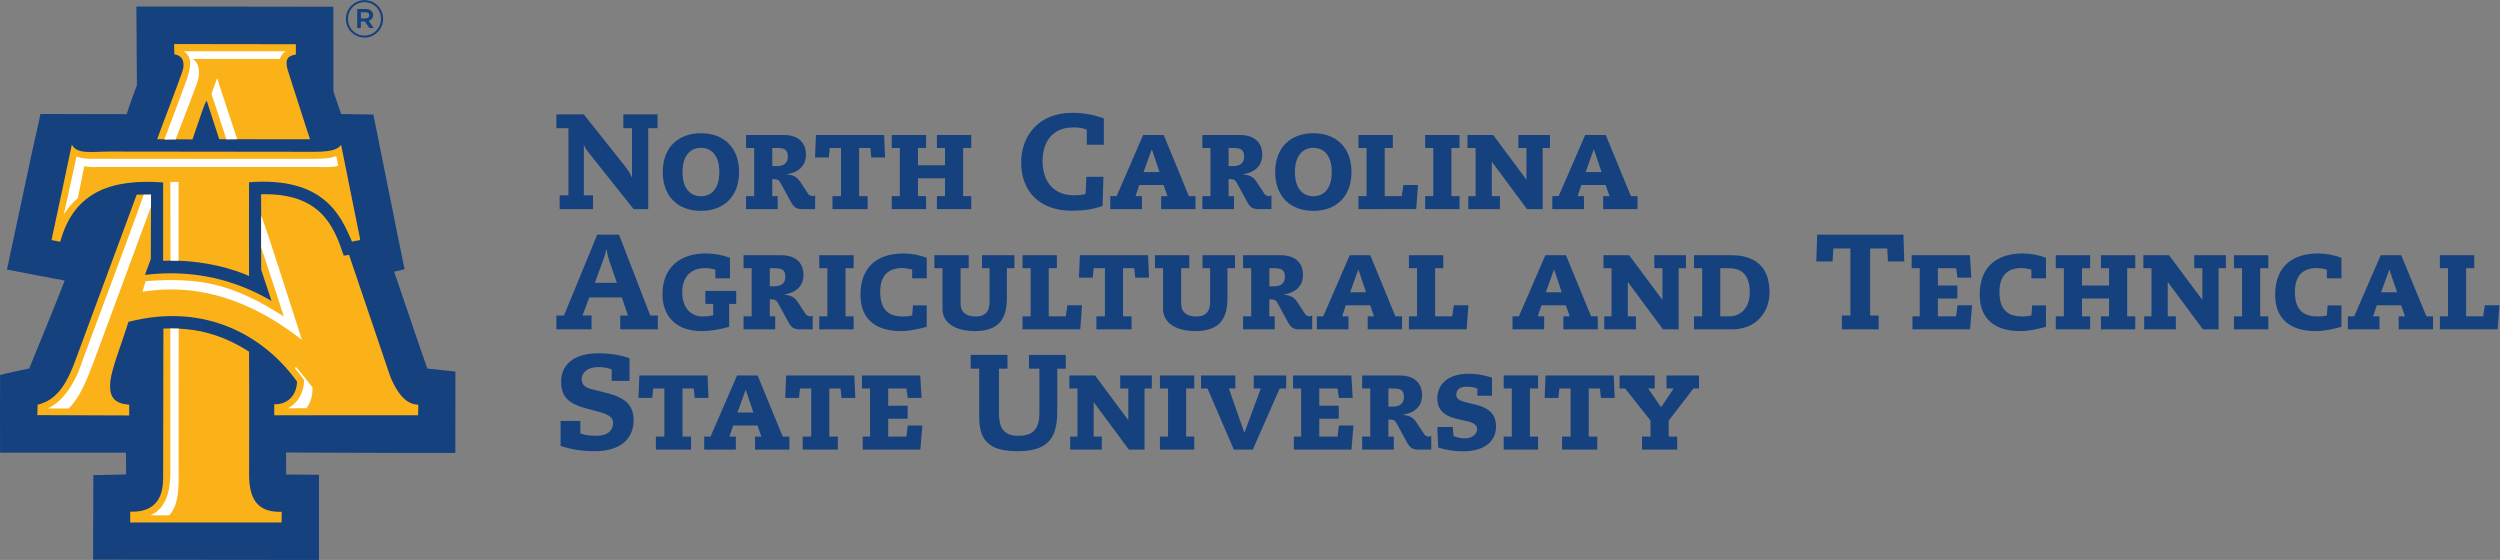 <?xml version="1.0" encoding="UTF-8" standalone="no"?>
<svg
   xmlns:dc="http://purl.org/dc/elements/1.1/"
   xmlns:cc="http://creativecommons.org/ns#"
   xmlns:rdf="http://www.w3.org/1999/02/22-rdf-syntax-ns#"
   xmlns:svg="http://www.w3.org/2000/svg"
   xmlns="http://www.w3.org/2000/svg"
   viewBox="0 0 438.373 98.187"
   height="98.187"
   width="438.373"
   xml:space="preserve"
   id="svg2"
   version="1.1"><rect x="0" y="0" width="438.373" height="98.187" fill="#808080" stroke="none"/><defs
     id="defs6" /><g
     transform="matrix(1.333,0,0,-1.333,0,98.187)"
     id="g10"><g
       transform="scale(0.1)"
       id="g12"><path
         id="path14"
         style="fill:#15417f;fill-opacity:1;fill-rule:nonzero;stroke:none"
         d="m 122.445,0.398 c 0.051,47.781 0.356,89.258 0.356,111.153 8.113,0 36.742,0.926 43.062,0.926 0,3.652 -0.035,23.906 -0.23,28.644 -70.617,0 -125.5,0.027 -165.531,0.027 -0.242,9.075 0.027,91.055 0.027,102.168 10.387,2.774 29.133,6.719 38.285,8.547 2.945,6.992 40.223,98.016 46.754,115.75 -7.988,1.11 -60.496,11.504 -76.012,14.391 10.965,50.973 22.617,106.254 33.586,157.246 1.566,7.344 9.09,39.609 10.445,47.395 49.501,-0.016 96.808,-0.239 113.454,-0.239 3.988,12.707 8.711,25.223 13.445,38.114 -0.227,11.269 -0.445,92.253 -0.676,103.523 11.082,0 255.09,-0.313 259.145,-0.313 0.023,-36.332 0.027,-75.019 0.039,-111.339 3.633,-10.887 7.679,-22.668 10.144,-29.778 5.367,0 38.403,-0.711 42.418,-0.711 10.418,-51.418 20.844,-104.207 31.254,-155.613 3.028,-15.101 6.723,-32.66 9.762,-47.75 -4.621,-1.598 -10.281,-2.574 -13.692,-3.25 19.129,-55.953 37.059,-109.555 43.715,-127.476 10.094,-1.25 29.125,-3.114 36.914,-3.993 0,-13.125 -0.136,-98.625 -0.136,-107.07 -71.731,-0.207 -185.934,0.586 -222.649,0.586 0,-10.527 0.125,-18.867 0.125,-28.938 7.36,0 32.414,-0.312 43.188,-0.312 0.015,-73.145 0.035,-112.078 0,-112.078 C 292.563,-0.051 167.203,0.398 122.445,0.398" /><path
         id="path16"
         style="fill:#fab218;fill-opacity:1;fill-rule:nonzero;stroke:none"
         d="m 171.293,49.332 c 66.09,0 133.031,0 199.125,0 0,4.434 0.168,8.059 0.168,14.035 -26.617,-0.852 -42.902,10.672 -42.902,48.602 0,15.566 0.293,103.847 -0.075,162.011 -34.75,22.149 -68.441,31.985 -112.675,30.442 0,-6.973 -0.329,-181.848 -0.329,-194.367 0,-14.715 -0.675,-47.879 -43.312,-46.532 0,-3.75 0,-12.707 0,-14.191" /><path
         id="path18"
         style="fill:#fab218;fill-opacity:1;fill-rule:nonzero;stroke:none"
         d="m 49.035,190.523 c 40.602,-0.222 80.301,-0.222 120.903,-0.449 0,4.739 0,9.465 0,14.199 -18.977,1.36 -27.684,9.356 -24.465,33.098 2.132,15.77 14.316,46.758 23.566,75.867 103.637,26.614 180.613,-21.023 221.731,-78.73 -0.95,-23.192 -18.266,-30.547 -30.004,-29.551 0,-7.891 0,-11.961 0,-14.656 57.777,-0.071 189.261,0 189.261,0 0.219,4.277 0,9.687 0.219,13.972 -19.098,0 -30.359,21.524 -36.699,36.524 -18.211,53.691 -36.215,106.933 -54.434,160.625 -1.8,-0.438 -3.836,-0.684 -6.984,-1.133 -12.445,37.168 -29.098,82.789 -108.723,80.758 0.449,-34.043 -0.23,-65.41 0.227,-99.469 4.273,-12.418 9.242,-28.426 13.519,-40.824 -46.492,27.156 -101.23,42.035 -166.457,34.277 2.246,6.77 5.41,13.985 7.672,20.754 0.047,32.992 0.328,76.731 0.328,84.93 -5.742,0 -13.636,-0.113 -18.836,-0.113 -24.75,-66.766 -49.964,-135.129 -74.714,-201.914 -10.883,-29.161 -21.852,-66.954 -55.661,-74.415 0,-6.757 -0.449,-10.144 -0.449,-13.75" /><path
         id="path20"
         style="fill:#fab218;fill-opacity:1;fill-rule:nonzero;stroke:none"
         d="m 79.262,418.566 c 18.684,68.754 71.359,82.563 135.343,78.047 0,-16.66 0,-85.687 0,-103.082 51.852,2.227 95.305,-11.836 113.004,-20.066 0,30.215 -0.222,82.324 0,123.375 98.047,7.531 120.754,-43.41 135.348,-78.043 3.602,0.672 7.211,1.351 10.809,2.035 -0.078,0.668 -0.145,1.328 -0.223,2.008 -8.266,41.043 -16.531,82.125 -24.805,123.168 -7.144,-10.195 -28.336,-9.082 -49.058,-9.082 -65.414,-0.004 -189.371,0.312 -254.782,0.304 -24.601,0 -43.406,-4.152 -50.414,9.122 -3.113,-15.278 -19.047,-89.684 -26.734,-125.52 5.871,-1.324 8.355,-1.621 11.512,-2.266" /><path
         id="path22"
         style="fill:#fab218;fill-opacity:1;fill-rule:nonzero;stroke:none"
         d="m 229.352,665.121 c 12.914,-1.894 13.656,-13.164 10.593,-22.371 -5.054,-15.223 -28.535,-75.965 -33.234,-89.285 5.195,0 41.035,-0.231 46.461,-0.231 4.25,12.641 9.176,26.211 13.402,38.86 0.739,1.984 4.305,12.676 5.555,11.449 5.402,-16.691 10.816,-33.398 16.234,-50.078 6.535,0 110.399,-0.078 119.481,-0.078 -4.305,12.324 -19.219,59.843 -27.817,86.156 -6.39,18.047 -2.574,23.535 9.157,25.344 0,2.715 0,9.246 0,13.539 -10.036,0 -148.297,0.222 -160.145,0.222 0.203,-4.933 0.313,-9.503 0.313,-13.527" /><path
         id="path24"
         style="fill:#ffffff;fill-opacity:1;fill-rule:nonzero;stroke:none"
         d="m 245.457,631.391 c -10.891,-29.137 -25.519,-69.133 -29.277,-78.375 3.449,0 12.297,0.144 14.789,0.144 7.433,18.664 26.644,69.899 27.996,73.367 5.269,13.618 3.012,28.211 -5.793,32.504 11.508,0 104.223,0 115.043,0 1.121,3.602 3.613,7.66 7.437,10.145 -11.683,0 -121.797,0 -133.972,0 14.226,-9.278 7.043,-26.395 3.777,-37.785" /><path
         id="path26"
         style="fill:#ffffff;fill-opacity:1;fill-rule:nonzero;stroke:none"
         d="m 285.656,633.988 c -0.824,-2.41 -5.781,-16.402 -7.441,-20.984 6.312,-19.383 13.305,-40.379 19.613,-59.77 2.957,0 10.289,0.348 14.211,0.231 -4.101,12.941 -22.512,67.133 -26.383,80.523" /><path
         id="path28"
         style="fill:#ffffff;fill-opacity:1;fill-rule:nonzero;stroke:none"
         d="m 187.508,352.844 c 89.672,14.301 160.914,-25.27 209.672,-63.375 -21.297,66.527 -44.989,140.711 -53.547,163.625 -0.227,-7.231 0,-27.535 0,-42.199 9.582,-28.356 24.836,-75.606 29.769,-90.665 -67.32,43.254 -111.019,51.868 -181.812,46.461 -1.692,-5.371 -3.035,-9.687 -4.082,-13.847" /><path
         id="path30"
         style="fill:#ffffff;fill-opacity:1;fill-rule:nonzero;stroke:none"
         d="m 224.07,497.297 c 3.391,0 7.25,0 10.836,0 0,-51.176 0,-81.859 0,-103.531 -3.359,-0.184 -6.949,0 -10.605,0 0,16.765 -0.231,69.597 -0.231,103.531" /><path
         id="path32"
         style="fill:#ffffff;fill-opacity:1;fill-rule:nonzero;stroke:none"
         d="M 108.355,261.715 C 96.356,225.672 79.465,207.059 63.02,199.273 c 2.676,0 23.727,0 27.344,0 14.59,14.192 23.727,36.797 33.785,63.762 21.622,58.328 72.52,196.332 74.485,201.649 0,4.504 0,11.32 0,15.828 -1.809,0 -5.731,-0.133 -9.606,-0.133 -13.789,-40.113 -77.824,-210.117 -80.672,-218.664" /><path
         id="path34"
         style="fill:#ffffff;fill-opacity:1;fill-rule:nonzero;stroke:none"
         d="m 399.793,236.98 c 0.648,-15.742 -7.355,-30.089 -20.977,-37.441 7.184,0 20.797,0.106 24.313,0.106 5.34,7.57 8.055,14.824 7.937,27.394 -3.734,4.598 -16.433,21.328 -21.882,26.863 -0.219,-0.457 -1.125,-1.101 -1.344,-1.582 2.562,-3.164 8.324,-10.222 11.953,-15.34" /><path
         id="path36"
         style="fill:#ffffff;fill-opacity:1;fill-rule:nonzero;stroke:none"
         d="m 224.07,114.957 c 0,-21.551 -4.375,-46.707 -26.05,-56.16 5.175,-0.207 19.503,-0.215 24.699,0 14.23,15.398 12.226,43.738 12.226,66.308 -0.015,48.993 0.125,190.965 0.125,179.168 -3.382,0.215 -7.609,-0.058 -11,0.149 0,4.551 0,-122.09 0,-189.465" /><path
         id="path38"
         style="fill:#ffffff;fill-opacity:1;fill-rule:nonzero;stroke:none"
         d="m 102.27,475.648 c 3.835,18.094 7.445,37.61 8.8,42.625 4.282,-2.019 15.563,-1.363 21.649,-1.363 6.097,0 284.441,0 288.953,0 4.508,0 15.488,-0.625 23.223,1.586 -0.899,4.067 -2.129,10.324 -2.618,12.781 -10.343,-4.433 -28.949,-3.355 -34.828,-3.578 -5.859,-0.226 -270.469,0.047 -276.777,0.047 -6.328,0 -20.074,-1.023 -29.988,2.934 -0.032,-0.168 -12.336,-56.453 -16.684,-76.016 5.406,8.113 11.277,15.563 18.27,20.984" /><path
         id="path40"
         style="fill:#15417f;fill-opacity:1;fill-rule:nonzero;stroke:none"
         d="m 480.762,712.328 c 3.23,0 5.062,1.688 5.062,4.082 0,2.676 -1.832,4.074 -5.062,4.074 h -6.059 v -8.156 z m -10.84,12.383 h 11.258 c 5.488,0 9.57,-2.672 9.57,-7.883 0,-4.078 -2.395,-6.609 -5.773,-7.598 l 6.613,-9.433 h -5.766 l -5.914,8.59 h -5.207 v -8.59 h -4.781 z m 31.242,-12.945 v 0.14 c 0,11.957 -9.285,21.813 -21.676,21.813 -12.246,0 -21.668,-9.992 -21.668,-21.953 v -0.149 c 0,-11.957 9.285,-21.808 21.668,-21.808 12.246,0 21.676,9.988 21.676,21.957 z m -46.16,-0.149 v 0.149 c 0,13.363 10.84,24.629 24.484,24.629 13.789,0 24.489,-11.118 24.489,-24.489 v -0.14 c 0,-13.371 -10.836,-24.629 -24.489,-24.629 -13.789,0 -24.484,11.117 -24.484,24.48" /><path
         id="path42"
         style="fill:#15417f;fill-opacity:1;fill-rule:nonzero;stroke:none"
         d="m 736.18,479.676 h 11.562 v 88.242 h -15.836 v 18.148 h 36.114 l 52.492,-66.011 c 5.515,-6.934 8.894,-11.918 10.496,-16.719 h 0.351 v 64.582 h -11.386 v 18.148 h 45.015 V 567.918 H 852.715 V 461.527 H 833.5 l -59.25,74.364 c -3.023,3.746 -5.512,7.832 -5.871,9.613 h -0.359 v -65.828 h 12.105 V 461.527 H 736.18 v 18.149" /><path
         id="path44"
         style="fill:#15417f;fill-opacity:1;fill-rule:nonzero;stroke:none"
         d="m 922.023,478.43 c 12.454,0 24.196,8.359 24.196,31.847 0,23.485 -11.742,31.848 -24.196,31.848 -12.281,0 -24.199,-8.363 -24.199,-31.848 0,-23.488 11.918,-31.847 24.199,-31.847 z m 0,82.906 c 29.532,0 50.172,-18.32 50.172,-51.059 0,-32.738 -20.64,-51.062 -50.172,-51.062 -29.535,0 -50.175,18.324 -50.175,51.062 0,32.739 20.64,51.059 50.175,51.059" /><path
         id="path46"
         style="fill:#15417f;fill-opacity:1;fill-rule:nonzero;stroke:none"
         d="m 1015.9,541.941 v -23.832 h 6.05 c 9.61,0 14.41,4.442 14.41,12.625 0,8.903 -4.44,11.207 -14.41,11.207 z m -23.837,0 h -10.672 v 17.086 h 49.279 c 19.75,0 29.53,-10.324 29.53,-25.976 0,-11.035 -5.87,-22.602 -25.08,-25.621 v -0.356 c 9.79,-0.89 13.69,-3.918 17.79,-9.961 l 10.5,-16.015 c 0.7,-1.067 3.55,-2.496 5.68,-2.496 1.08,0 2.15,0.535 3.21,1.074 v -18.149 h -16.9 c -8,0 -11.21,2.489 -15.12,9.602 l -13.34,24.559 c -2.67,4.976 -4.99,5.335 -11.04,5.335 v -22.421 h 7.12 v -17.075 h -41.629 v 17.075 h 10.672 v 63.339" /><path
         id="path48"
         style="fill:#15417f;fill-opacity:1;fill-rule:nonzero;stroke:none"
         d="m 1106.28,541.941 h -14.77 l -1.24,-12.453 h -18.15 l 1.24,29.539 h 89.68 l 1.24,-29.539 h -18.15 l -1.24,12.453 h -14.77 v -63.339 h 11.21 v -17.075 h -46.25 v 17.075 h 11.2 v 63.339" /><path
         id="path50"
         style="fill:#15417f;fill-opacity:1;fill-rule:nonzero;stroke:none"
         d="m 1183.69,541.941 h -10.66 v 17.086 h 45.19 v -17.086 h -10.68 v -22.773 h 35.58 v 22.773 h -10.68 v 17.086 h 45.19 v -17.086 h -10.67 v -63.339 h 10.67 v -17.075 h -45.19 v 17.075 h 10.68 v 23.492 h -35.58 v -23.492 h 10.68 v -17.075 h -45.19 v 17.075 h 10.66 v 63.339" /><path
         id="path52"
         style="fill:#15417f;fill-opacity:1;fill-rule:nonzero;stroke:none"
         d="m 1429.06,504.051 h 22.42 l -1.07,-38.434 c -13.53,-4.625 -25.62,-6.226 -40.57,-6.226 -41.62,0 -66.54,24.726 -66.54,63.511 0,33.809 21.71,65.297 67.62,65.297 15.83,0 29,-3.019 41.09,-7.293 v -34.691 h -22.42 v 19.93 c -6.22,2.132 -11.2,2.843 -17.61,2.843 -29.89,0 -40.57,-21.707 -40.57,-44.48 0,-18.86 8.19,-44.832 42,-44.832 3.55,0 10.13,0.355 14.58,1.777 l 1.07,22.598" /><path
         id="path54"
         style="fill:#15417f;fill-opacity:1;fill-rule:nonzero;stroke:none"
         d="m 1525.27,510.277 -9.96,29.532 h -0.36 l -10.67,-29.532 z m -21.52,48.75 h 27.03 l 33.1,-80.425 h 8.72 v -17.075 h -45.19 v 17.075 h 8.35 l -5.15,14.593 h -32.02 l -4.81,-14.593 h 8.36 v -17.075 h -41.62 v 17.075 h 8.35 l 34.88,80.425" /><path
         id="path56"
         style="fill:#15417f;fill-opacity:1;fill-rule:nonzero;stroke:none"
         d="m 1616.14,541.941 v -23.832 h 6.04 c 9.61,0 14.41,4.442 14.41,12.625 0,8.903 -4.44,11.207 -14.41,11.207 z m -23.85,0 h -10.67 v 17.086 h 49.29 c 19.74,0 29.52,-10.324 29.52,-25.976 0,-11.035 -5.86,-22.602 -25.09,-25.621 v -0.356 c 9.79,-0.89 13.71,-3.918 17.8,-9.961 l 10.5,-16.015 c 0.71,-1.067 3.55,-2.496 5.69,-2.496 1.06,0 2.14,0.535 3.2,1.074 v -18.149 h -16.9 c -8.01,0 -11.21,2.489 -15.12,9.602 l -13.34,24.559 c -2.67,4.976 -4.99,5.335 -11.03,5.335 v -22.421 h 7.11 v -17.075 h -41.63 v 17.075 h 10.67 v 63.339" /><path
         id="path58"
         style="fill:#15417f;fill-opacity:1;fill-rule:nonzero;stroke:none"
         d="m 1727.63,478.43 c 12.45,0 24.2,8.359 24.2,31.847 0,23.485 -11.75,31.848 -24.2,31.848 -12.29,0 -24.2,-8.363 -24.2,-31.848 0,-23.488 11.91,-31.847 24.2,-31.847 z m 0,82.906 c 29.52,0 50.17,-18.32 50.17,-51.059 0,-32.738 -20.65,-51.062 -50.17,-51.062 -29.53,0 -50.18,18.324 -50.18,51.062 0,32.739 20.65,51.059 50.18,51.059" /><path
         id="path60"
         style="fill:#15417f;fill-opacity:1;fill-rule:nonzero;stroke:none"
         d="M 1797.66,541.941 H 1787 v 17.086 h 45.18 v -17.086 h -10.67 v -63.339 h 22.42 l 2.13,14.593 h 19.22 l -2.32,-31.668 H 1787 v 17.075 h 10.66 v 63.339" /><path
         id="path62"
         style="fill:#15417f;fill-opacity:1;fill-rule:nonzero;stroke:none"
         d="m 1885.42,541.941 h -10.67 v 17.086 h 45.18 v -17.086 h -10.67 v -63.339 h 10.67 v -17.075 h -45.18 v 17.075 h 10.67 v 63.339" /><path
         id="path64"
         style="fill:#15417f;fill-opacity:1;fill-rule:nonzero;stroke:none"
         d="m 1941.06,541.941 h -10.68 v 17.086 h 33.81 l 43.41,-58.363 h 0.36 v 41.277 h -10.67 v 17.086 h 41.62 v -17.086 h -9.6 v -80.414 h -20.64 l -45.9,61.914 h -0.35 v -44.839 h 10.66 v -17.075 h -41.62 v 17.075 h 9.6 v 63.339" /><path
         id="path66"
         style="fill:#15417f;fill-opacity:1;fill-rule:nonzero;stroke:none"
         d="m 2106.75,510.277 -9.97,29.532 h -0.35 l -10.68,-29.532 z m -21.53,48.75 h 27.04 l 33.09,-80.425 h 8.72 v -17.075 h -45.19 v 17.075 h 8.36 l -5.16,14.593 h -32.02 l -4.8,-14.593 h 8.36 v -17.075 h -41.63 v 17.075 h 8.36 l 34.87,80.425" /><path
         id="path68"
         style="fill:#15417f;fill-opacity:1;fill-rule:nonzero;stroke:none"
         d="m 802.535,390.535 c -1.949,5.516 -3.734,11.567 -4.621,18.149 h -0.355 c -1.422,-6.582 -3.379,-12.45 -5.52,-18.149 l -9.605,-25.972 h 29 z m 15.485,-45.187 h -42.879 l -8.899,-23.836 h 11.918 v -18.157 h -46.254 v 18.157 h 9.961 l 43.774,106.39 h 28.64 l 41.098,-106.39 h 9.965 v -18.157 h -49.457 v 18.157 h 10.14 l -8.007,23.836" /><path
         id="path70"
         style="fill:#15417f;fill-opacity:1;fill-rule:nonzero;stroke:none"
         d="m 938.184,336.813 h -10.321 v 17.078 h 40.567 v -17.078 h -9.25 v -30.079 c -12.278,-3.554 -24.559,-5.691 -36.297,-5.691 -31.317,0 -51.418,17.617 -51.418,48.398 0,37.36 25.437,53.731 56.398,53.731 11.387,0 21.528,-1.777 32.379,-5.695 v -27.043 h -19.215 v 11.386 c -4.984,1.422 -9.07,2.133 -13.164,2.133 -19.574,0 -30.425,-11.918 -30.425,-31.672 0,-21.347 11.921,-32.019 27.218,-32.019 5.699,0 9.614,0.886 13.528,1.601 v 14.95" /><path
         id="path72"
         style="fill:#15417f;fill-opacity:1;fill-rule:nonzero;stroke:none"
         d="m 1012.63,383.777 v -23.843 h 6.05 c 9.61,0 14.42,4.453 14.42,12.632 0,8.895 -4.45,11.211 -14.42,11.211 z m -23.837,0 h -10.668 v 17.078 h 49.275 c 19.75,0 29.53,-10.32 29.53,-25.976 0,-11.027 -5.87,-22.598 -25.08,-25.613 v -0.364 c 9.78,-0.886 13.7,-3.91 17.79,-9.961 l 10.49,-16.015 c 0.72,-1.063 3.57,-2.488 5.7,-2.488 1.06,0 2.14,0.535 3.21,1.074 v -18.157 h -16.91 c -8.01,0 -11.2,2.493 -15.13,9.61 l -13.34,24.551 c -2.66,4.988 -4.98,5.343 -11.03,5.343 v -22.421 h 7.12 v -17.083 h -41.625 v 17.083 h 10.668 v 63.339" /><path
         id="path74"
         style="fill:#15417f;fill-opacity:1;fill-rule:nonzero;stroke:none"
         d="m 1088.38,383.777 h -10.67 v 17.078 h 45.19 v -17.078 h -10.68 v -63.339 h 10.68 v -17.083 h -45.19 v 17.083 h 10.67 v 63.339" /><path
         id="path76"
         style="fill:#15417f;fill-opacity:1;fill-rule:nonzero;stroke:none"
         d="m 1200.94,334.852 h 18.14 v -28.118 c -9.6,-2.839 -22.94,-5.691 -33.8,-5.691 -32.74,0 -53.38,15.301 -53.38,47.859 0,39.141 25.27,54.27 56.23,54.27 11.03,0 21.53,-2.137 30.95,-5.695 v -27.043 h -19.2 V 382 c -4.1,0.887 -8.55,1.953 -13.17,1.953 -18.68,0 -28.83,-10.316 -28.83,-31.312 0,-26.336 13.7,-32.379 30.6,-32.379 4.45,0 8.01,0.535 11.4,1.25 l 1.06,13.34" /><path
         id="path78"
         style="fill:#15417f;fill-opacity:1;fill-rule:nonzero;stroke:none"
         d="m 1239.78,383.777 h -10.68 v 17.078 h 45.19 v -17.078 h -10.66 v -46.964 c 0,-9.618 5.87,-16.551 19.92,-16.551 14.76,0 18.15,9.609 18.15,18.504 v 45.011 h -9.96 v 17.078 h 42.7 v -17.078 h -9.96 v -39.672 c 0,-24.019 -8.19,-43.062 -42.17,-43.062 -24.73,0 -42.53,10.32 -42.53,29.18 v 53.554" /><path
         id="path80"
         style="fill:#15417f;fill-opacity:1;fill-rule:nonzero;stroke:none"
         d="m 1355.75,383.777 h -10.67 v 17.078 h 45.19 v -17.078 h -10.68 V 320.438 H 1402 l 2.14,14.589 h 19.22 l -2.32,-31.672 h -75.96 v 17.083 h 10.67 v 63.339" /><path
         id="path82"
         style="fill:#15417f;fill-opacity:1;fill-rule:nonzero;stroke:none"
         d="m 1453.45,383.777 h -14.77 l -1.25,-12.457 h -18.14 l 1.25,29.535 h 89.66 l 1.25,-29.535 h -18.15 l -1.25,12.457 h -14.76 v -63.339 h 11.21 v -17.083 h -46.26 v 17.083 h 11.21 v 63.339" /><path
         id="path84"
         style="fill:#15417f;fill-opacity:1;fill-rule:nonzero;stroke:none"
         d="m 1529.93,383.777 h -10.67 v 17.078 h 45.19 v -17.078 h -10.68 v -46.964 c 0,-9.618 5.87,-16.551 19.92,-16.551 14.77,0 18.15,9.609 18.15,18.504 v 45.011 h -9.96 v 17.078 h 42.7 v -17.078 h -9.96 v -39.672 c 0,-24.019 -8.19,-43.062 -42.17,-43.062 -24.72,0 -42.52,10.32 -42.52,29.18 v 53.554" /><path
         id="path86"
         style="fill:#15417f;fill-opacity:1;fill-rule:nonzero;stroke:none"
         d="m 1669.73,383.777 v -23.843 h 6.05 c 9.61,0 14.42,4.453 14.42,12.632 0,8.895 -4.45,11.211 -14.42,11.211 z m -23.83,0 h -10.68 v 17.078 h 49.28 c 19.75,0 29.54,-10.32 29.54,-25.976 0,-11.027 -5.87,-22.598 -25.09,-25.613 v -0.364 c 9.78,-0.886 13.7,-3.91 17.79,-9.961 l 10.5,-16.015 c 0.71,-1.063 3.56,-2.488 5.69,-2.488 1.07,0 2.14,0.535 3.21,1.074 v -18.157 h -16.91 c -8.01,0 -11.2,2.493 -15.13,9.61 l -13.34,24.551 c -2.66,4.988 -4.98,5.343 -11.03,5.343 v -22.421 h 7.13 v -17.083 h -41.64 v 17.083 h 10.68 v 63.339" /><path
         id="path88"
         style="fill:#15417f;fill-opacity:1;fill-rule:nonzero;stroke:none"
         d="m 1797,352.105 -9.96,29.54 h -0.36 l -10.67,-29.54 z m -21.52,48.75 h 27.04 l 33.09,-80.417 h 8.72 v -17.083 h -45.19 v 17.083 h 8.36 l -5.15,14.589 h -32.02 l -4.81,-14.589 h 8.36 v -17.083 h -41.63 v 17.083 h 8.36 l 34.87,80.417" /><path
         id="path90"
         style="fill:#15417f;fill-opacity:1;fill-rule:nonzero;stroke:none"
         d="m 1864.03,383.777 h -10.68 v 17.078 h 45.2 v -17.078 h -10.69 v -63.339 h 22.43 l 2.13,14.589 h 19.21 l -2.31,-31.672 h -75.97 v 17.083 h 10.68 v 63.339" /><path
         id="path92"
         style="fill:#15417f;fill-opacity:1;fill-rule:nonzero;stroke:none"
         d="m 2054.42,352.105 -9.97,29.54 h -0.36 l -10.67,-29.54 z m -21.54,48.75 h 27.04 l 33.1,-80.417 h 8.72 v -17.083 h -45.19 v 17.083 h 8.36 l -5.17,14.589 h -32.02 l -4.81,-14.589 h 8.37 v -17.083 h -41.63 v 17.083 h 8.36 l 34.87,80.417" /><path
         id="path94"
         style="fill:#15417f;fill-opacity:1;fill-rule:nonzero;stroke:none"
         d="m 2119.93,383.777 h -10.67 v 17.078 h 33.81 l 43.41,-58.351 h 0.36 v 41.273 h -10.68 v 17.078 h 41.63 v -17.078 h -9.61 v -80.422 h -20.64 l -45.91,61.915 h -0.34 v -44.832 h 10.67 v -17.083 h -41.63 v 17.083 h 9.6 v 63.339" /><path
         id="path96"
         style="fill:#15417f;fill-opacity:1;fill-rule:nonzero;stroke:none"
         d="m 2262.93,320.438 h 11.4 c 16.9,0 27.39,12.46 27.39,31.667 0,22.598 -10.49,31.672 -27.39,31.672 h -11.4 z m -23.83,63.339 h -10.68 v 17.078 h 49.29 c 29.53,0 49.99,-13.875 49.99,-48.75 0,-26.152 -17.62,-48.75 -49.1,-48.75 h -50.18 v 17.083 h 10.68 v 63.339" /><path
         id="path98"
         style="fill:#15417f;fill-opacity:1;fill-rule:nonzero;stroke:none"
         d="m 2482.5,409.754 h -22.42 v -88.242 h 11.21 v -18.157 h -48.4 v 18.157 h 11.21 v 88.242 h -22.41 l -1.06,-17.086 h -21.36 l 1.07,35.234 h 113.51 l 1.07,-35.234 h -21.35 l -1.07,17.086" /><path
         id="path100"
         style="fill:#15417f;fill-opacity:1;fill-rule:nonzero;stroke:none"
         d="m 2525.34,383.777 h -10.67 v 17.078 h 76.68 l 1.78,-29.535 h -18.15 l -1.78,12.457 h -24.02 v -22.773 h 25.62 v -17.082 h -25.62 v -23.484 h 24.02 l 1.78,14.589 h 19.21 l -2.66,-31.672 h -75.79 v 17.083 h 9.6 v 63.339" /><path
         id="path102"
         style="fill:#15417f;fill-opacity:1;fill-rule:nonzero;stroke:none"
         d="m 2673.23,334.852 h 18.15 v -28.118 c -9.61,-2.839 -22.95,-5.691 -33.81,-5.691 -32.73,0 -53.38,15.301 -53.38,47.859 0,39.141 25.27,54.27 56.23,54.27 11.03,0 21.53,-2.137 30.96,-5.695 v -27.043 h -19.21 V 382 c -4.1,0.887 -8.54,1.953 -13.17,1.953 -18.68,0 -28.83,-10.316 -28.83,-31.312 0,-26.336 13.7,-32.379 30.6,-32.379 4.46,0 8.01,0.535 11.4,1.25 l 1.06,13.34" /><path
         id="path104"
         style="fill:#15417f;fill-opacity:1;fill-rule:nonzero;stroke:none"
         d="m 2714.92,383.777 h -10.66 v 17.078 h 45.19 v -17.078 h -10.68 v -22.773 h 35.58 v 22.773 h -10.68 v 17.078 h 45.19 v -17.078 h -10.67 v -63.339 h 10.67 v -17.083 h -45.19 v 17.083 h 10.68 v 23.484 h -35.58 v -23.484 h 10.68 v -17.083 h -45.19 v 17.083 h 10.66 v 63.339" /><path
         id="path106"
         style="fill:#15417f;fill-opacity:1;fill-rule:nonzero;stroke:none"
         d="m 2830.18,383.777 h -10.68 v 17.078 h 33.8 l 43.41,-58.351 h 0.36 v 41.273 h -10.68 v 17.078 h 41.64 v -17.078 h -9.61 v -80.422 h -20.63 l -45.91,61.915 h -0.35 v -44.832 h 10.67 v -17.083 h -41.64 v 17.083 h 9.62 v 63.339" /><path
         id="path108"
         style="fill:#15417f;fill-opacity:1;fill-rule:nonzero;stroke:none"
         d="m 2949.34,383.777 h -10.68 v 17.078 h 45.2 v -17.078 h -10.68 v -63.339 h 10.68 v -17.083 h -45.2 v 17.083 h 10.68 v 63.339" /><path
         id="path110"
         style="fill:#15417f;fill-opacity:1;fill-rule:nonzero;stroke:none"
         d="m 3061.89,334.852 h 18.15 v -28.118 c -9.61,-2.839 -22.95,-5.691 -33.81,-5.691 -32.73,0 -53.38,15.301 -53.38,47.859 0,39.141 25.27,54.27 56.23,54.27 11.03,0 21.53,-2.137 30.96,-5.695 v -27.043 h -19.22 V 382 c -4.09,0.887 -8.53,1.953 -13.16,1.953 -18.68,0 -28.83,-10.316 -28.83,-31.312 0,-26.336 13.7,-32.379 30.61,-32.379 4.45,0 7.99,0.535 11.38,1.25 l 1.07,13.34" /><path
         id="path112"
         style="fill:#15417f;fill-opacity:1;fill-rule:nonzero;stroke:none"
         d="m 3153.22,352.105 -9.98,29.54 h -0.35 l -10.67,-29.54 z m -21.54,48.75 h 27.04 l 33.1,-80.417 h 8.72 v -17.083 h -45.2 v 17.083 h 8.36 l -5.16,14.589 h -32.02 l -4.81,-14.589 h 8.37 v -17.083 h -41.63 v 17.083 h 8.36 l 34.87,80.417" /><path
         id="path114"
         style="fill:#15417f;fill-opacity:1;fill-rule:nonzero;stroke:none"
         d="m 3220.23,383.777 h -10.68 v 17.078 h 45.19 v -17.078 h -10.67 v -63.339 h 22.42 l 2.14,14.589 h 19.2 l -2.31,-31.672 h -75.97 v 17.083 h 10.68 v 63.339" /><path
         id="path116"
         style="fill:#15417f;fill-opacity:1;fill-rule:nonzero;stroke:none"
         d="m 804.676,250.699 c -4.629,1.594 -10.672,3.02 -16.723,3.02 -17.262,0 -22.773,-8.899 -22.773,-15.832 0,-9.071 6.582,-11.746 14.765,-13.699 l 14.942,-3.731 c 18.328,-4.629 38.613,-10.684 38.613,-36.484 0,-23.664 -16.016,-40.918 -51.422,-40.918 -13.699,0 -27.933,1.425 -44.652,6.941 v 32.91 h 25.969 v -16.367 c 6.589,-2.664 13.703,-3.203 20.996,-3.203 15.3,0 22.062,7.297 22.062,16.73 0,6.395 -3.555,11.024 -20.281,15.293 l -13.699,3.563 c -25.621,6.582 -34.34,16.543 -34.34,35.762 0,19.746 13.879,37.187 49.105,37.187 15.121,0 30.246,-2.488 40.922,-6.59 v -29.707 h -23.484 v 15.125" /><path
         id="path118"
         style="fill:#15417f;fill-opacity:1;fill-rule:nonzero;stroke:none"
         d="m 873.988,225.613 h -14.769 l -1.246,-12.461 h -18.145 l 1.242,29.539 h 89.668 l 1.246,-29.539 h -18.148 l -1.246,12.461 h -14.766 v -63.34 h 11.211 v -17.082 h -46.258 v 17.082 h 11.211 v 63.34" /><path
         id="path120"
         style="fill:#15417f;fill-opacity:1;fill-rule:nonzero;stroke:none"
         d="m 991.086,193.941 -9.965,29.532 h -0.355 L 970.09,193.941 Z m -21.527,48.75 h 27.035 l 33.096,-80.418 h 8.72 v -17.082 h -45.187 v 17.082 h 8.357 l -5.154,14.59 h -32.028 l -4.804,-14.59 h 8.363 V 145.191 H 926.32 v 17.082 h 8.364 l 34.875,80.418" /><path
         id="path122"
         style="fill:#15417f;fill-opacity:1;fill-rule:nonzero;stroke:none"
         d="m 1067.09,225.613 h -14.77 l -1.25,-12.461 h -18.15 l 1.25,29.539 h 89.67 l 1.25,-29.539 h -18.15 l -1.25,12.461 h -14.77 v -63.34 h 11.21 v -17.082 h -46.25 v 17.082 h 11.21 v 63.34" /><path
         id="path124"
         style="fill:#15417f;fill-opacity:1;fill-rule:nonzero;stroke:none"
         d="m 1144.5,225.613 h -10.66 v 17.078 h 76.67 l 1.78,-29.539 h -18.15 l -1.77,12.461 h -24.02 V 202.84 h 25.62 v -17.082 h -25.62 v -23.485 h 24.02 l 1.77,14.59 h 19.22 l -2.67,-31.672 h -75.79 v 17.082 h 9.6 v 63.34" /><path
         id="path126"
         style="fill:#15417f;fill-opacity:1;fill-rule:nonzero;stroke:none"
         d="m 1353.56,269.734 h 48.4 V 251.59 h -11.21 v -56.934 c 0,-38.789 -16.36,-51.601 -52.84,-51.601 -40.92,0 -49.82,18.144 -49.82,45.547 v 62.988 h -11.21 v 18.144 h 48.4 V 251.59 h -11.21 v -58.535 c 0,-18.145 5.34,-29.719 25.26,-29.719 16.55,0 27.94,5.871 27.94,29.719 v 58.535 h -13.71 v 18.144" /><path
         id="path128"
         style="fill:#15417f;fill-opacity:1;fill-rule:nonzero;stroke:none"
         d="m 1417.34,225.613 h -10.68 v 17.078 h 33.8 l 43.41,-58.359 h 0.36 v 41.281 h -10.68 v 17.078 h 41.63 v -17.078 h -9.6 v -80.422 h -20.64 l -45.9,61.914 h -0.36 v -44.832 h 10.68 v -17.082 h -41.64 v 17.082 h 9.62 v 63.34" /><path
         id="path130"
         style="fill:#15417f;fill-opacity:1;fill-rule:nonzero;stroke:none"
         d="m 1536.49,225.613 h -10.68 v 17.078 H 1571 v -17.078 h -10.67 v -63.34 H 1571 v -17.082 h -45.19 v 17.082 h 10.68 v 63.34" /><path
         id="path132"
         style="fill:#15417f;fill-opacity:1;fill-rule:nonzero;stroke:none"
         d="m 1588.37,225.613 h -8.53 v 17.078 h 45.19 v -17.078 h -8.55 l 20.29,-58.008 h 0.35 l 21.36,58.008 h -9.26 v 17.078 h 42.7 v -17.078 h -8.54 l -35.41,-80.422 h -24.91 l -34.69,80.422" /><path
         id="path134"
         style="fill:#15417f;fill-opacity:1;fill-rule:nonzero;stroke:none"
         d="m 1711.61,225.613 h -10.67 v 17.078 h 76.68 l 1.78,-29.539 h -18.15 l -1.77,12.461 h -24.03 V 202.84 h 25.63 v -17.082 h -25.63 v -23.485 h 24.03 l 1.77,14.59 h 19.22 l -2.67,-31.672 H 1702 v 17.082 h 9.61 v 63.34" /><path
         id="path136"
         style="fill:#15417f;fill-opacity:1;fill-rule:nonzero;stroke:none"
         d="m 1826.36,225.613 v -23.847 h 6.05 c 9.61,0 14.41,4.453 14.41,12.636 0,8.895 -4.44,11.211 -14.41,11.211 z m -23.84,0 h -10.67 v 17.078 h 49.29 c 19.73,0 29.53,-10.32 29.53,-25.976 0,-11.035 -5.87,-22.598 -25.09,-25.625 v -0.352 c 9.78,-0.886 13.69,-3.914 17.78,-9.961 l 10.51,-16.015 c 0.7,-1.074 3.55,-2.489 5.68,-2.489 1.08,0 2.15,0.536 3.21,1.063 v -18.145 h -16.9 c -8.01,0 -11.21,2.493 -15.12,9.61 l -13.34,24.551 c -2.68,4.98 -4.99,5.343 -11.04,5.343 v -22.422 h 7.12 v -17.082 h -41.63 v 17.082 h 10.67 v 63.34" /><path
         id="path138"
         style="fill:#15417f;fill-opacity:1;fill-rule:nonzero;stroke:none"
         d="m 1943.4,216.004 v 9.246 c -3.73,2.141 -9.78,2.676 -14.05,2.676 -10.68,0 -13.7,-5.34 -13.7,-10.86 0,-17.078 52.3,-3.554 52.3,-41.453 0,-23.664 -20.99,-32.734 -43.22,-32.734 -10.51,0 -22.43,1.601 -32.92,4.98 l -1.07,27.051 h 20.28 l 1.07,-11.75 c 4.27,-2.312 10.32,-3.203 15.47,-3.203 9.62,0 15.49,6.406 15.49,12.102 0,18.504 -52.31,3.738 -52.31,40.566 0,17.793 13.16,32.371 41.8,32.371 10.15,0 19.04,-1.766 30.08,-5.156 v -23.836 h -19.22" /><path
         id="path140"
         style="fill:#15417f;fill-opacity:1;fill-rule:nonzero;stroke:none"
         d="m 1988.71,225.613 h -10.67 v 17.078 h 45.2 v -17.078 h -10.69 v -63.34 h 10.69 v -17.082 h -45.2 v 17.082 h 10.67 v 63.34" /><path
         id="path142"
         style="fill:#15417f;fill-opacity:1;fill-rule:nonzero;stroke:none"
         d="m 2066.04,225.613 h -14.78 l -1.24,-12.461 h -18.14 l 1.25,29.539 h 89.67 l 1.24,-29.539 h -18.15 l -1.25,12.461 h -14.75 v -63.34 h 11.2 v -17.082 h -46.26 v 17.082 h 11.21 v 63.34" /><path
         id="path144"
         style="fill:#15417f;fill-opacity:1;fill-rule:nonzero;stroke:none"
         d="m 2130.47,242.691 h 46.27 v -17.078 h -8.72 l 17.08,-24.738 16.54,24.738 h -9.43 v 17.078 h 42.71 v -17.078 h -7.3 l -32.56,-42.343 v -20.997 h 11.21 V 145.191 H 2160 v 17.082 h 11.21 v 20.997 l -33.43,42.343 h -7.31 v 17.078" /></g></g></svg>